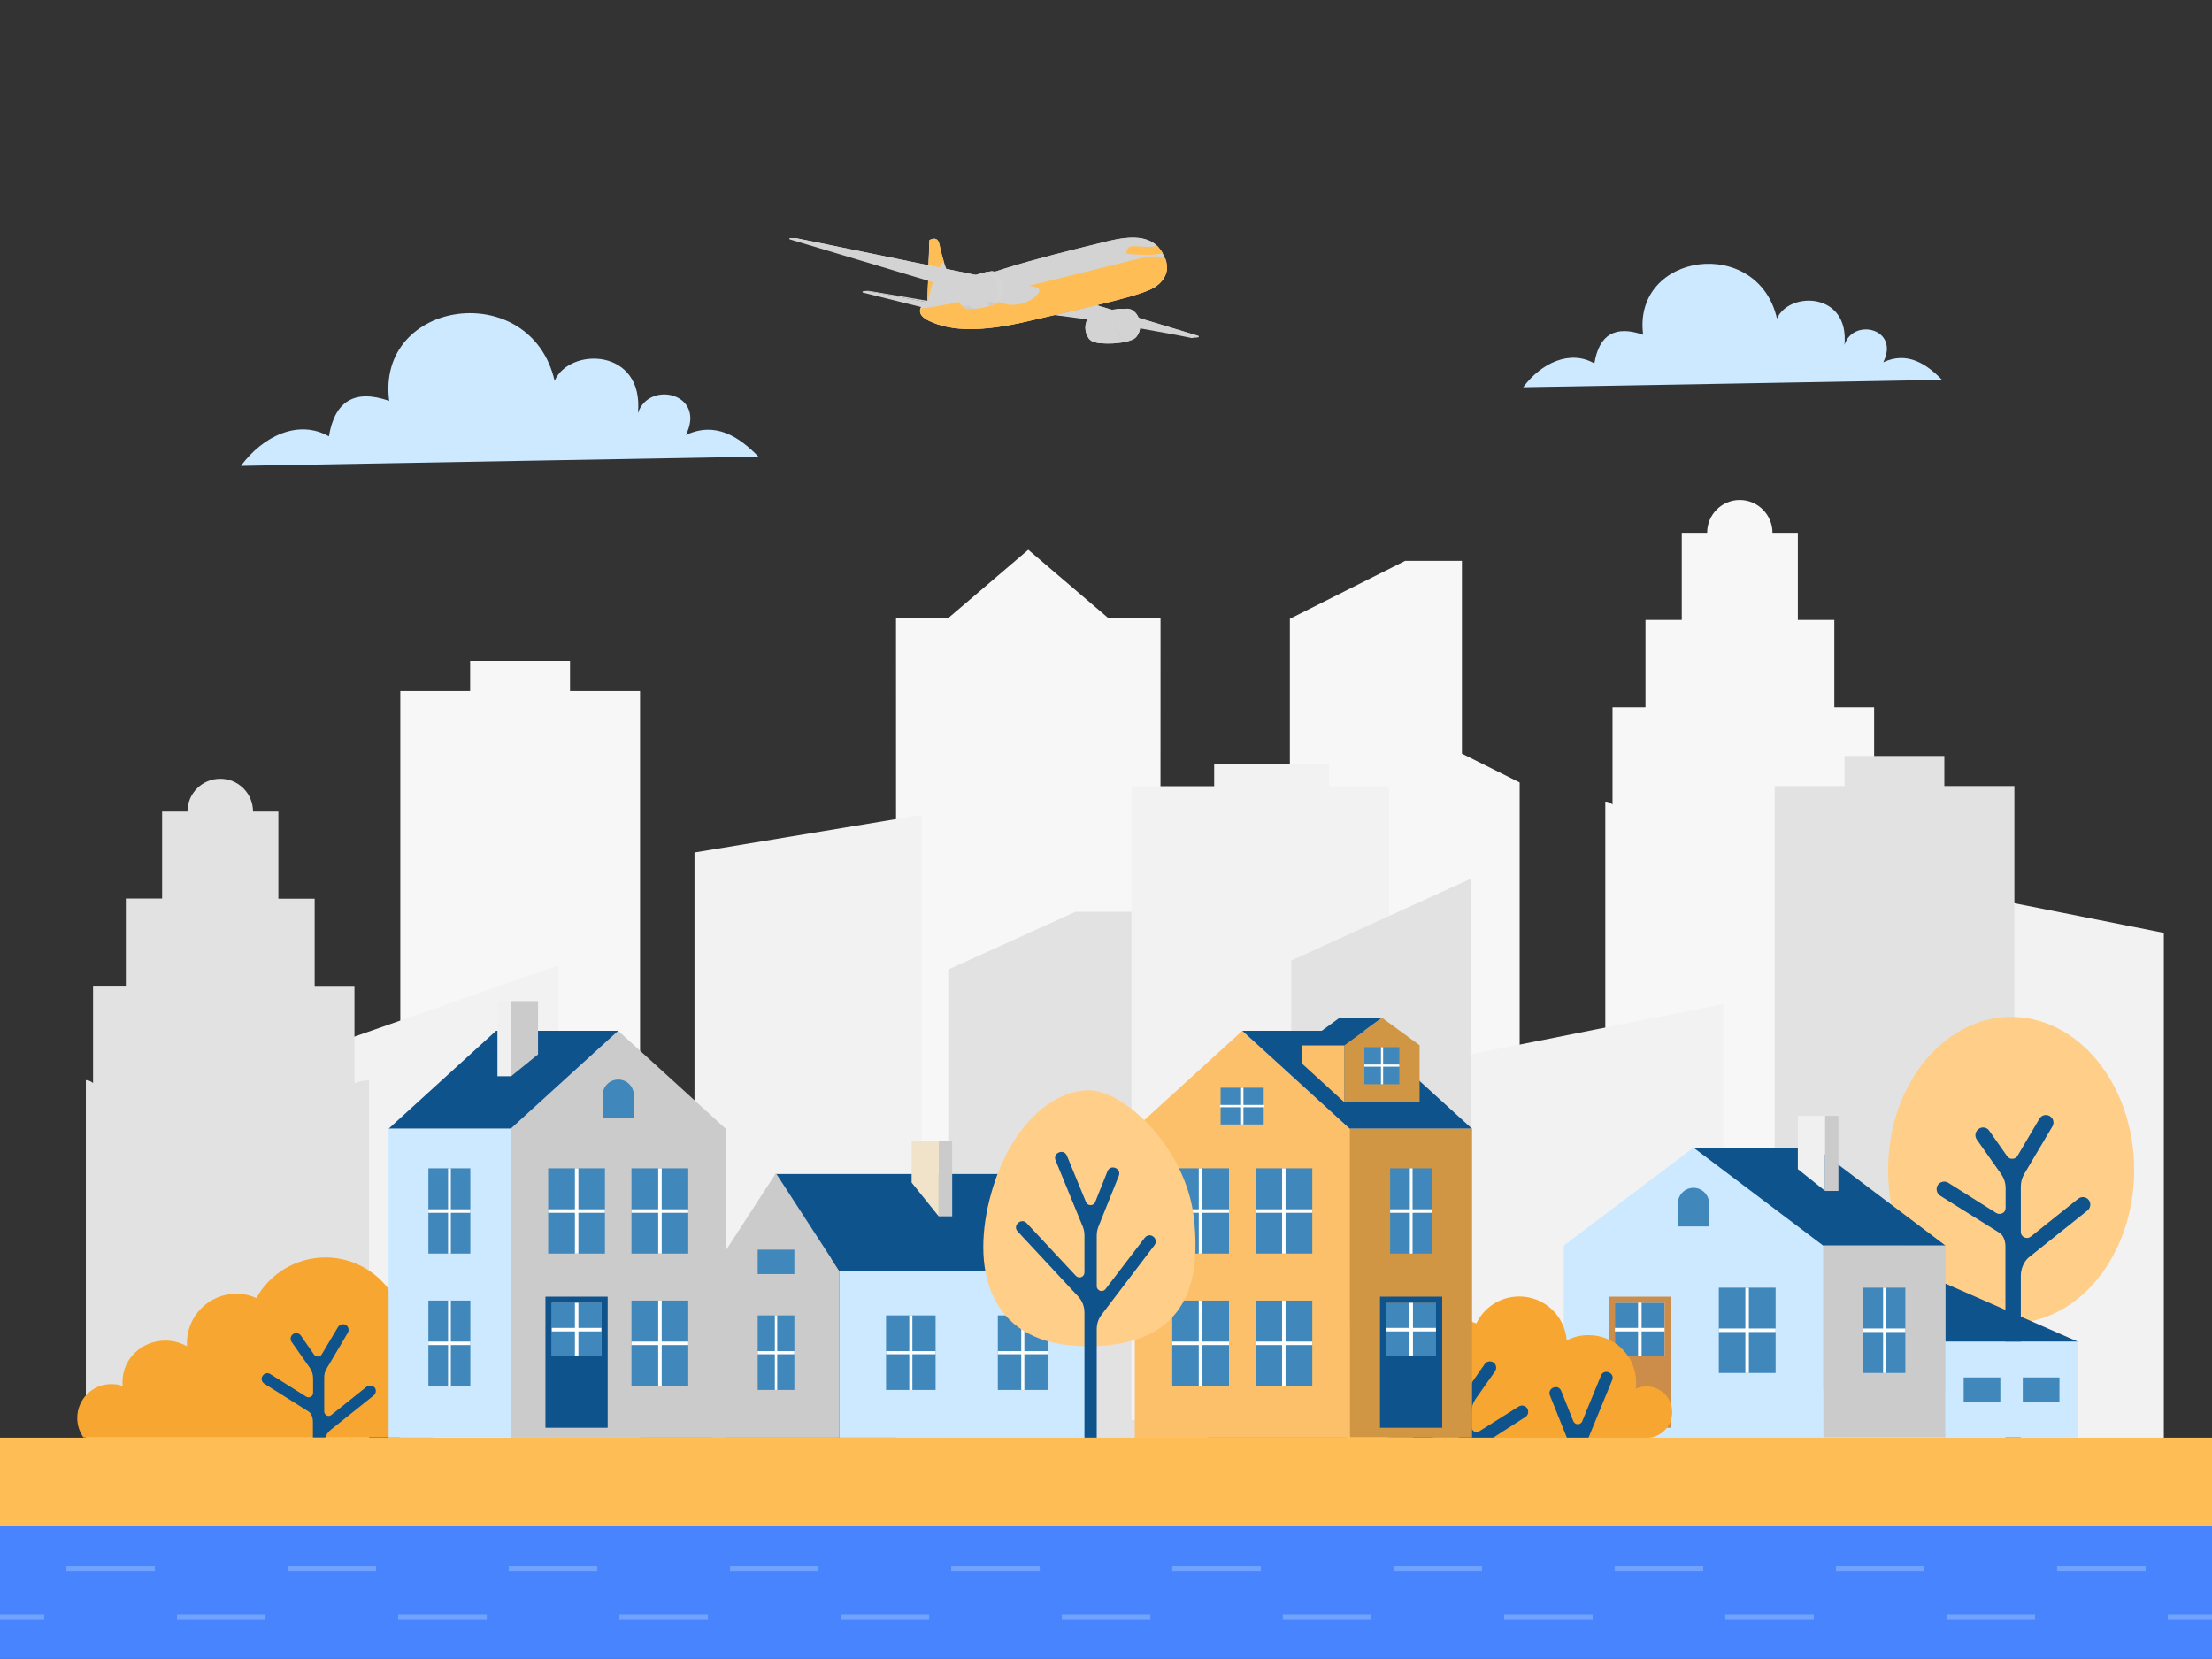 <svg xmlns="http://www.w3.org/2000/svg" xmlns:xlink="http://www.w3.org/1999/xlink" version="1.1" id="Layer_1" x="0px" y="0px" viewBox="0 0 1133.9 850.4" style="enable-background:new 0 0 1133.9 850.4;" xml:space="preserve">
<rect x="0" y="0" width="1133.9" height="850.4" fill="#333333" stroke="none"/>
<style type="text/css">
	.st0{fill-rule:evenodd;clip-rule:evenodd;fill:#F7F7F7;}
	.st1{fill-rule:evenodd;clip-rule:evenodd;fill:#F2F2F2;}
	.st2{fill-rule:evenodd;clip-rule:evenodd;fill:#E2E2E2;}
	.st3{fill-rule:evenodd;clip-rule:evenodd;fill:#F7A731;}
	.st4{fill:#0F538D;}
	.st5{fill-rule:evenodd;clip-rule:evenodd;fill:#CBCBCB;}
	.st6{fill-rule:evenodd;clip-rule:evenodd;fill:#4087BC;}
	.st7{fill:#FFFFFF;}
	.st8{fill-rule:evenodd;clip-rule:evenodd;fill:#0F538D;}
	.st9{fill-rule:evenodd;clip-rule:evenodd;fill:#CCE9FF;}
	.st10{fill-rule:evenodd;clip-rule:evenodd;fill:#F0F0F0;}
	.st11{fill-rule:evenodd;clip-rule:evenodd;fill:#F1E3CA;}
	.st12{fill-rule:evenodd;clip-rule:evenodd;fill:#FFCF8A;}
	.st13{fill-rule:evenodd;clip-rule:evenodd;fill:#CC8D4A;}
	.st14{fill-rule:evenodd;clip-rule:evenodd;fill:#FDC06A;}
	.st15{fill-rule:evenodd;clip-rule:evenodd;fill:#D19643;}
	.st16{fill-rule:evenodd;clip-rule:evenodd;fill:#FFBE55;}
	.st17{fill-rule:evenodd;clip-rule:evenodd;fill:#4784FD;}
	.st18{opacity:0.3;fill-rule:evenodd;clip-rule:evenodd;fill:#CCE9FF;}
	.st19{fill-rule:evenodd;clip-rule:evenodd;fill:#D3D3D3;}
	.st20{fill-rule:evenodd;clip-rule:evenodd;fill:#D5D5D5;}
</style>
<path class="st0" d="M486,316.9h-26.7c0,213.3,0.1,238.8,0.1,452.4c45.1,0,90.2,0,135.3,0c0-213.6,0.2-239.1,0.2-452.4h-26.7  l-41.1-35.1L486,316.9z"/>
<polygon class="st0" points="661.2,336.9 661.2,574.4 690.4,560.2 690.4,792.7 806.4,792.7 806.4,754.6 779,740.9 779,401.1   749.4,386.3 749.4,287.5 720.3,287.5 661.2,317.2 "/>
<path class="st0" d="M205.1,354.2H241v-15.4c68.3,0-17.1,0,51.2,0v15.4h35.9v400.2c-41,0-82,0-122.9,0V354.2z"/>
<path class="st0" d="M940.2,317.8h-18.6v-44.7h-13c0-9.2-7.5-16.8-16.8-16.8c-9.2,0-16.7,7.5-16.7,16.8h-13v44.7h-18.6v44.7h-16.9  v49.9c-1.2-1-2.4-1.5-3.7-1.5v342.5c48.4,0,96.8,0,145.2,0V410.9c-2.6,0-5,0.5-7.4,1.5v-49.9h-20.4V317.8z"/>
<polygon class="st1" points="951.4,752.7 1109.2,752.7 1109.2,478.2 951.4,446.9 "/>
<polygon class="st1" points="883.4,753.3 725.6,753.3 725.6,546.1 883.4,514.7 "/>
<path class="st2" d="M909.6,402.9h35.9v-15.4c68.3,0-17.1,0,51.2,0v15.4h35.9v309.7c-41,0-81.9,0-122.9,0V402.9z"/>
<polygon class="st1" points="165.9,722.4 286.3,722.4 286.3,494.8 165.9,536.9 "/>
<polygon class="st1" points="356,645.2 472.4,645.2 472.4,417.7 356,437 "/>
<polygon class="st2" points="486.1,516.8 486.1,754.3 619.7,767.8 616.1,581 583.5,566.2 583.5,467.4 551.3,467.4 486.1,497 "/>
<polygon class="st1" points="712.1,727.9 580,727.9 580,403 622.4,403 622.4,391.8 681.3,391.8 681.3,403 712.1,403 "/>
<polygon class="st2" points="661.9,677.9 754.3,677.9 754.3,450.3 661.9,492.4 "/>
<path class="st2" d="M161.3,460.7h-18.6V416h-13c0-9.3-7.5-16.8-16.8-16.8s-16.8,7.5-16.8,16.8h-13v44.6H64.5v44.7H47.7v49.9  c-1.2-1-2.4-1.5-3.7-1.5v213.4c48.4,0,96.8,0,145.2,0V553.8c-2.6,0-5.1,0.5-7.5,1.5v-49.9h-20.4V460.7z"/>
<path class="st3" d="M166.8,644.6c-15.2,0-28.5,8.4-35.4,20.8c-3.1-1.4-6.6-2.2-10.3-2.2c-13.9,0-25.3,11.3-25.3,25.3  c0,0.5,0,1.1,0.1,1.6c-3.3-1.8-7.1-2.9-11.1-2.9c-12.2,0-22,9.4-22,21.1c0,0.7,0,1.4,0.1,2.2c-1.8-0.7-3.8-1-5.9-1  c-9.6,0-17.4,7.8-17.4,17.4c0,3.7,1.2,7.2,3.2,10h179v-66.5c-0.2,0-0.5,0-0.7,0c-5.6,0-10.8,1.5-15.2,4.2  C201.3,657.2,185.5,644.6,166.8,644.6L166.8,644.6z"/>
<path class="st4" d="M166.7,737c0.5-1.5,1.4-2.7,2.3-3.6l22.6-18.1c1.2-1,1.4-2.8,0.5-4c-1-1.2-2.8-1.4-4.1-0.5l-18.1,14.5  c-0.7,0.6-1.6,0.7-2.4,0.3c-0.8-0.4-1.3-1.2-1.3-2.1v-17.3c0-1.8,0.4-3.4,1.4-4.9l10.7-18.1c0.8-1.4,0.4-3.1-1-4  c-1.4-0.8-3.1-0.3-4,1l-8.4,14.1c-0.4,0.7-1.1,1.1-1.9,1.1c-0.8,0-1.5-0.3-2-1l-6.8-9.8c-0.9-1.3-2.7-1.6-4-0.7  c-1.3,0.9-1.6,2.7-0.7,4l9.2,13.1c1.2,1.7,1.8,3.5,1.8,5.6v7.4c0,0.9-0.4,1.6-1.2,2c-0.8,0.4-1.6,0.4-2.4-0.1l-18.3-11.5  c-1.3-0.9-3.1-0.5-4,0.9c-0.9,1.3-0.5,3.1,0.9,4l22.7,14.3c1.7,1.1,2.2,3.5,2.2,5.2v8.1H166.7z"/>
<polygon class="st5" points="261.8,578.6 316.9,528.4 372,578.6 372,737 316.9,737 261.8,737 "/>
<rect x="323.7" y="598.9" class="st6" width="29.1" height="43.7"/>
<rect x="337.4" y="598.9" class="st7" width="1.8" height="43.7"/>
<rect x="323.7" y="619.9" class="st7" width="29.1" height="1.8"/>
<rect x="281" y="598.9" class="st6" width="29.1" height="43.7"/>
<rect x="294.7" y="598.9" class="st7" width="1.8" height="43.7"/>
<rect x="281" y="619.9" class="st7" width="29.1" height="1.8"/>
<polygon class="st8" points="261.8,578.6 199.2,578.6 254.3,528.4 316.9,528.4 "/>
<rect x="199.2" y="578.6" class="st9" width="62.7" height="158.3"/>
<rect x="219.6" y="598.9" class="st6" width="21.5" height="43.7"/>
<rect x="229.7" y="598.9" class="st7" width="1.4" height="43.7"/>
<rect x="219.6" y="619.9" class="st7" width="21.5" height="1.8"/>
<rect x="323.7" y="666.7" class="st6" width="29.1" height="43.7"/>
<rect x="337.4" y="666.7" class="st7" width="1.8" height="43.7"/>
<rect x="323.7" y="687.7" class="st7" width="29.1" height="1.8"/>
<path class="st6" d="M324.9,561.4v11.8h-16v-11.8c0-4.4,3.6-8,8-8C321.4,553.4,324.9,557,324.9,561.4L324.9,561.4z"/>
<rect x="282.8" y="667.8" class="st6" width="25.5" height="27.5"/>
<rect x="294.7" y="666.5" class="st7" width="1.8" height="30.8"/>
<rect x="281" y="680.7" class="st7" width="29.1" height="1.8"/>
<path class="st8" d="M311.5,664.7v67.2h-31.9v-67.2H311.5z M282.8,667.8v27.5h25.5v-27.5H282.8z"/>
<rect x="219.6" y="666.7" class="st6" width="21.5" height="43.7"/>
<rect x="229.7" y="666.7" class="st7" width="1.4" height="43.7"/>
<rect x="219.6" y="687.7" class="st7" width="21.5" height="1.8"/>
<rect x="255" y="513.2" class="st10" width="6.9" height="38.5"/>
<polygon class="st5" points="275.8,513.2 262,513.2 262,551.7 275.8,540.5 "/>
<polygon class="st5" points="430.3,651.6 397.8,601.3 365.2,651.6 365.2,737 397.8,737 430.3,737 "/>
<rect x="430.3" y="651.6" class="st9" width="130.5" height="85.4"/>
<rect x="511.5" y="674.3" class="st6" width="25.5" height="38.2"/>
<rect x="523.5" y="674.3" class="st7" width="1.6" height="38.2"/>
<rect x="511.5" y="692.6" class="st7" width="25.5" height="1.6"/>
<rect x="454.2" y="674.3" class="st6" width="25.4" height="38.2"/>
<rect x="466.1" y="674.3" class="st7" width="1.6" height="38.2"/>
<rect x="454.2" y="692.6" class="st7" width="25.4" height="1.6"/>
<rect x="388.4" y="674.3" class="st6" width="18.8" height="38.2"/>
<rect x="397.2" y="674.3" class="st7" width="1.2" height="38.2"/>
<rect x="388.4" y="692.6" class="st7" width="18.8" height="1.6"/>
<polygon class="st8" points="560.9,651.6 430.3,651.6 398,601.8 528.5,601.8 "/>
<rect x="388.4" y="640.6" class="st6" width="18.8" height="12.5"/>
<rect x="481.2" y="585" class="st5" width="6.9" height="38.5"/>
<polygon class="st11" points="467.3,585 481.2,585 481.2,623.5 467.3,606.2 "/>
<path class="st12" d="M1029.4,521.3c-30.5,0.9-56.6,29.3-60.9,67.3c-5.4,47.5,24,89.7,62.4,89.7c34.8,0,63.1-35.2,63.1-78.5  C1094,555.5,1064.7,520.2,1029.4,521.3L1029.4,521.3z"/>
<path class="st4" d="M1035.9,737V654c0-3.9,1.7-7.2,3.8-9.2l30.4-24.3c1.6-1.3,1.9-3.8,0.6-5.4c-1.3-1.7-3.8-1.9-5.4-0.6l-24.3,19.4  c-1,0.8-2.2,0.9-3.3,0.4c-1.1-0.5-1.8-1.6-1.8-2.8v-23.2c0-2.4,0.6-4.5,1.8-6.6l14.4-24.3c1.1-1.8,0.5-4.2-1.4-5.3  c-1.8-1.1-4.2-0.5-5.3,1.4l-11.2,19c-0.5,0.9-1.5,1.5-2.6,1.5c-1.1,0.1-2-0.4-2.7-1.3l-9.2-13.1c-1.2-1.8-3.7-2.2-5.4-0.9  c-1.8,1.2-2.2,3.7-1,5.4l12.4,17.6c1.6,2.3,2.4,4.6,2.4,7.5v10c0,1.2-0.6,2.2-1.6,2.7c-1,0.5-2.2,0.5-3.2-0.1l-24.6-15.5  c-1.8-1.1-4.2-0.6-5.4,1.2c-1.1,1.8-0.6,4.2,1.2,5.4l30.5,19.1c2.3,1.5,3,4.7,3,6.9V737H1035.9z"/>
<polygon class="st9" points="934.6,638.5 868.1,588.3 801.6,638.5 801.6,737 868.1,737 934.6,737 "/>
<rect x="881.1" y="660.1" class="st6" width="29.1" height="43.7"/>
<rect x="894.7" y="660.1" class="st7" width="1.8" height="43.7"/>
<rect x="881.1" y="681" class="st7" width="29.1" height="1.8"/>
<polygon class="st8" points="934.6,638.5 997.3,638.5 930.8,588.3 868.1,588.3 "/>
<rect x="934.6" y="638.5" class="st5" width="62.7" height="98.4"/>
<rect x="955.2" y="660.1" class="st6" width="21.5" height="43.7"/>
<rect x="965.3" y="660.1" class="st7" width="1.3" height="43.7"/>
<rect x="955.2" y="681" class="st7" width="21.5" height="1.8"/>
<rect x="935.5" y="572" class="st5" width="6.9" height="38.5"/>
<polygon class="st10" points="921.6,572 935.5,572 935.5,610.4 921.6,599.3 "/>
<rect x="997.3" y="687.7" class="st9" width="67.7" height="49.2"/>
<polygon class="st8" points="997.3,687.7 1065,687.7 997.3,658 "/>
<rect x="1006.6" y="706.1" class="st6" width="18.8" height="12.5"/>
<rect x="1036.9" y="706.1" class="st6" width="18.8" height="12.5"/>
<path class="st6" d="M860.1,616.9v11.8h16v-11.8c0-4.4-3.6-8-8-8C863.7,608.9,860.1,612.5,860.1,616.9L860.1,616.9z"/>
<rect x="827.8" y="667.8" class="st6" width="25.5" height="27.5"/>
<rect x="839.7" y="666.5" class="st7" width="1.8" height="30.8"/>
<rect x="826" y="680.7" class="st7" width="29.1" height="1.8"/>
<path class="st13" d="M856.5,664.7v67.2h-31.9v-67.2H856.5z M827.8,667.8v27.5h25.5v-27.5H827.8z"/>
<path class="st3" d="M746.5,676.4c3.7,0,7.1,0.7,10.3,2c3.9-8.2,12.3-13.8,22-13.8c12.8,0,23.4,9.9,24.3,22.5  c3.4-1.8,7.2-2.7,11.3-2.7c13.4,0,24.3,10.9,24.3,24.3c0,1.1-0.1,2.1-0.2,3.2c1.6-0.8,3.5-1.2,5.5-1.2c7.3,0,13.2,5.9,13.2,13.2  c0,7.3-5.9,13.2-13.2,13.2H715c-10.2,0-18.5-8.3-18.5-18.5c0-10.2,8.2-18.4,18.5-18.4c1.4,0,2.8,0.2,4.2,0.5  C720.8,686.9,732.4,676.4,746.5,676.4L746.5,676.4z"/>
<path class="st4" d="M724.6,737l-4.8-3.9c-1.4-1.1-1.6-3.1-0.5-4.5c1.1-1.4,3.1-1.6,4.5-0.5l11,8.8H724.6z M747.9,737V723  c0-2-0.5-3.7-1.5-5.4l-11.8-20c-0.9-1.5-0.4-3.5,1.1-4.4c1.5-0.9,3.5-0.4,4.4,1.1l9.2,15.6c0.5,0.8,1.2,1.2,2.1,1.2  c0.9,0,1.7-0.4,2.2-1.1l7.5-10.8c1-1.4,3-1.8,4.5-0.8c1.4,1,1.8,3,0.8,4.5l-10.1,14.4c-1.3,1.9-1.9,3.8-1.9,6.1v8.2  c0,0.9,0.5,1.8,1.3,2.2c0.8,0.5,1.8,0.5,2.6-0.1l20.2-12.7c1.5-0.9,3.5-0.5,4.4,1c0.9,1.5,0.5,3.5-1,4.4L765.4,737H747.9z"/>
<path class="st4" d="M803.2,737l-8.7-21.7c-1.5-3.8,4.3-6.1,5.8-2.3l6.2,15.5c0.9,2.1,3.8,2.1,4.6,0l9.6-23.4  c1.5-3.7,7.3-1.4,5.7,2.4L814.3,737H803.2z"/>
<polygon class="st14" points="691.9,578.6 636.8,528.4 581.7,578.6 581.7,737 636.8,737 691.9,737 "/>
<rect x="600.9" y="598.9" class="st6" width="29.1" height="43.7"/>
<rect x="614.5" y="598.9" class="st7" width="1.8" height="43.7"/>
<rect x="600.9" y="619.9" class="st7" width="29.1" height="1.8"/>
<rect x="643.6" y="598.9" class="st6" width="29.1" height="43.7"/>
<rect x="657.2" y="598.9" class="st7" width="1.8" height="43.7"/>
<rect x="643.6" y="619.9" class="st7" width="29.1" height="1.8"/>
<polygon class="st8" points="691.9,578.6 754.6,578.6 699.4,528.4 636.8,528.4 "/>
<rect x="691.9" y="578.6" class="st15" width="62.7" height="158.3"/>
<rect x="712.6" y="598.9" class="st6" width="21.5" height="43.7"/>
<rect x="722.7" y="598.9" class="st7" width="1.4" height="43.7"/>
<rect x="712.6" y="619.9" class="st7" width="21.5" height="1.8"/>
<rect x="600.9" y="666.7" class="st6" width="29.1" height="43.7"/>
<rect x="614.5" y="666.7" class="st7" width="1.8" height="43.7"/>
<rect x="600.9" y="687.7" class="st7" width="29.1" height="1.8"/>
<rect x="643.6" y="666.7" class="st6" width="29.1" height="43.7"/>
<rect x="657.2" y="666.7" class="st7" width="1.8" height="43.7"/>
<rect x="643.6" y="687.7" class="st7" width="29.1" height="1.8"/>
<polygon class="st15" points="727.7,535.8 708.4,521.7 689.1,535.8 689.1,565 727.7,565 "/>
<polygon class="st14" points="667.4,535.8 689.1,535.8 689.1,565 667.4,545.2 "/>
<rect x="699.4" y="536.8" class="st6" width="17.9" height="19"/>
<rect x="707.9" y="536.8" class="st7" width="1.1" height="19"/>
<rect x="699.4" y="545.7" class="st7" width="17.9" height="1.1"/>
<polygon class="st8" points="708.4,521.7 686.7,521.7 667.4,535.8 689.1,535.8 "/>
<rect x="625.7" y="557.6" class="st6" width="22.1" height="18.8"/>
<rect x="636.2" y="557.6" class="st7" width="1.2" height="18.8"/>
<rect x="625.4" y="566.4" class="st7" width="22.7" height="1.2"/>
<rect x="710.6" y="667.8" class="st6" width="25.5" height="27.5"/>
<rect x="722.5" y="666.5" class="st7" width="1.8" height="30.8"/>
<rect x="708.8" y="680.7" class="st7" width="29.1" height="1.8"/>
<path class="st8" d="M739.3,664.7v67.2h-31.9v-67.2H739.3z M710.6,667.8v27.5h25.5v-27.5H710.6z"/>
<path class="st12" d="M558.1,558.9c-18.8,0-41.4,18.5-50.9,56.2c-9.4,37.8,0.8,75,50.1,75c49.4,0,58.7-30.3,54.7-65.7  C608.1,589.2,576.9,558.9,558.1,558.9L558.1,558.9z"/>
<path class="st4" d="M562.2,737v-55.5c0-2.9,0.8-5.4,2.6-7.7l27-35.5c1.1-1.4,0.8-3.4-0.6-4.4c-1.4-1.1-3.3-0.8-4.4,0.6l-20.1,26.3  c-1.5,1.9-4.5,0.9-4.5-1.5v-25.9c0-1.7,0.3-3.1,0.9-4.7l10.4-25.9c1.6-3.9-4.3-6.2-5.8-2.4l-6.3,15.8c-0.9,2.1-3.8,2.1-4.7,0  l-9.8-23.8c-1.6-3.8-7.4-1.4-5.8,2.4l13.9,33.9c0.7,1.6,0.9,3.1,0.9,4.8v18.8c0,2.3-2.8,3.4-4.4,1.7l-25.2-27  c-2.8-3-7.5,1.3-4.6,4.3l30.8,33.1c2.3,2.4,3.4,5.3,3.4,8.6v64H562.2z"/>
<path class="st9" d="M351.6,223c15.2-7.1,27.3,0.9,37.2,11.1c-88.4,1.6-176.9,3.1-265.3,4.7c11.3-15.3,29.6-24,45.1-15.1  c3-18.1,13.2-24.4,30.9-18.2c-6.8-52.3,72.6-63.1,84.8-10.3c7.6-17.4,46-16.9,42.7,16.6C332.5,194.8,362.2,201.5,351.6,223  L351.6,223z"/>
<path class="st9" d="M965.4,185.7c12.3-5.7,22.1,0.8,30.1,9c-71.6,1.3-143.1,2.6-214.7,3.8c9.2-12.4,24-19.4,36.5-12.2  c2.4-14.7,10.6-19.7,25-14.7c-5.5-42.3,58.8-51.1,68.6-8.3c6.2-14.1,37.2-13.7,34.6,13.5C949.9,162.8,974,168.3,965.4,185.7  L965.4,185.7z"/>
<rect x="0" y="737" class="st16" width="1133.9" height="45.4"/>
<rect x="0" y="782.4" class="st17" width="1133.9" height="68"/>
<rect x="34" y="802.8" class="st18" width="45.4" height="2.8"/>
<rect x="147.4" y="802.8" class="st18" width="45.4" height="2.8"/>
<rect x="260.8" y="802.8" class="st18" width="45.4" height="2.8"/>
<rect x="374.2" y="802.8" class="st18" width="45.4" height="2.8"/>
<rect x="487.6" y="802.8" class="st18" width="45.4" height="2.8"/>
<rect x="600.9" y="802.8" class="st18" width="45.4" height="2.8"/>
<rect x="714.3" y="802.8" class="st18" width="45.4" height="2.8"/>
<rect x="827.7" y="802.8" class="st18" width="45.4" height="2.8"/>
<rect x="941.1" y="802.8" class="st18" width="45.4" height="2.8"/>
<rect x="1054.5" y="802.8" class="st18" width="45.4" height="2.8"/>
<rect x="90.7" y="827.5" class="st18" width="45.4" height="2.8"/>
<rect x="0" y="827.5" class="st18" width="22.7" height="2.8"/>
<rect x="204.1" y="827.5" class="st18" width="45.4" height="2.8"/>
<rect x="317.5" y="827.5" class="st18" width="45.4" height="2.8"/>
<rect x="430.9" y="827.5" class="st18" width="45.4" height="2.8"/>
<rect x="544.3" y="827.5" class="st18" width="45.4" height="2.8"/>
<rect x="657.6" y="827.5" class="st18" width="45.4" height="2.8"/>
<rect x="771" y="827.5" class="st18" width="45.4" height="2.8"/>
<rect x="884.4" y="827.5" class="st18" width="45.4" height="2.8"/>
<rect x="997.8" y="827.5" class="st18" width="45.4" height="2.8"/>
<rect x="1111.2" y="827.5" class="st18" width="22.7" height="2.8"/>
<path class="st19" d="M476.8,153.4c-7,4-6.7,8.2-0.6,11.1c11.5,5.5,27.4,5.7,51.4,0c36.7-8.6,58.8-13.3,64.9-17.7  c6.2-4.5,7-10.4,3.7-16.6c-4.9-8.9-14-10.1-28.5-6.5C528.2,133.3,498.7,140.9,476.8,153.4L476.8,153.4z"/>
<path class="st19" d="M476.8,153.4c-3.3,1.9-5,3.8-5.2,5.7c0.9-1.2,2.3-2.4,4.5-3.6c22.5-12.5,52.7-20.1,93.3-29.8  c11.3-2.7,19.4-2.7,24.8,1.4c-5.2-6.1-13.8-6.6-26.4-3.5C528.2,133.3,498.7,140.9,476.8,153.4L476.8,153.4z"/>
<path class="st16" d="M471.9,158.1c-0.9,2.4,0.7,4.6,4.4,6.3c11.5,5.5,27.4,5.7,51.4,0c36.7-8.6,58.8-13.3,64.9-17.7  c5.3-3.9,6.7-8.7,4.9-13.9c-2.6-1.9-7.4-1.7-12.6-0.5C539.6,143.4,489.3,156.6,471.9,158.1L471.9,158.1z"/>
<path class="st19" d="M496.6,144.1c-4.4,1.1-7.6,0.7-9.1-1.5c-2.2-3.3-4.2-9.1-6-17.3c-0.6-2.9-2.1-3.7-5.1-2.3  c-0.7,20.8-1,31.3-1,31.3l0,0c0.4-0.3,0.9-0.5,1.4-0.8C482.9,150,489.4,146.9,496.6,144.1L496.6,144.1z"/>
<path class="st19" d="M476.4,124.4l-0.9,29.9l0,0c0.4-0.3,0.9-0.5,1.4-0.8c4.3-2.5,8.9-4.8,13.9-6.9c-2.1-0.1-3.8-0.7-4.7-2.1  c-2.1-3.3-4.2-9.1-6-17.2C479.5,124.8,478.5,123.8,476.4,124.4L476.4,124.4z"/>
<path class="st16" d="M483.8,133.9c-0.8-2.5-1.5-5.4-2.2-8.6c-0.6-2.9-2.1-3.7-5.1-2.3c-0.7,20.8-1,31.3-1,31.3l0,0l0.1,0  C477.5,144.6,480.3,137.8,483.8,133.9L483.8,133.9z"/>
<path class="st16" d="M476.4,124.4l-0.9,29.9l0,0l0.1,0c1.7-8.2,4-14.4,6.8-18.4c-0.8-2.5-1.5-5.4-2.2-8.6  C479.5,124.8,478.5,123.8,476.4,124.4L476.4,124.4z"/>
<path class="st19" d="M473.8,157.8l3.6-2.5l-33.1-6.2l-1.9,0.2c-0.2,0-0.3,0.2-0.3,0.3c0,0.2,0.1,0.3,0.3,0.4L473.8,157.8z"/>
<path class="st19" d="M566.2,165.1c20.8,3.8,35.7,6.2,44.6,8.2l3.3-0.5c0.2,0,0.3-0.2,0.3-0.3c0-0.2-0.1-0.3-0.3-0.4L562,156.4  c-6.3,1.5-13.5,3.2-21.6,5.1C551.5,163,558,163.7,566.2,165.1L566.2,165.1z"/>
<path class="st19" d="M613.2,173l1-0.1c0.2,0,0.3-0.2,0.3-0.3c0-0.2-0.1-0.3-0.3-0.4L562,156.4c-1,0.2-2,0.5-3.1,0.7L613.2,173z"/>
<path class="st16" d="M471.8,160.5c17.5-1.2,67.9-13.5,113.1-24.4c5.8-1.4,11-2.1,13.3,0.3c0.2,3.8-1.5,7.4-5.6,10.4  c-6.1,4.5-28.2,9.1-64.9,17.7c-24.1,5.7-39.9,5.5-51.4,0C473.8,163.3,472.3,162,471.8,160.5L471.8,160.5z"/>
<path class="st19" d="M515.1,155.7c10.2,3.1,22.4-7.1,15.6-8.5L407.8,122h-2.9c-0.2,0-0.3,0.1-0.3,0.3c0,0.2,0.1,0.3,0.3,0.4  L515.1,155.7z"/>
<path class="st19" d="M532.1,150.5c1-1.5,0.8-2.9-1.4-3.3L407.8,122h-2.4L532.1,150.5z"/>
<path class="st16" d="M593.2,126.1c-3.3,0.7-6.5,0.4-11.5,0.1c-2.2-0.1-2.9,0.3-3.6,1.4c-1.3,2.2-0.9,2.5,1.7,2.7  c8.7,0.7,13.5,0.3,16.3-0.5C595.2,128.3,594.3,127.1,593.2,126.1L593.2,126.1z"/>
<polygon class="st19" points="477.3,155.3 444.3,149.2 445.4,149.1 478.4,154.7 "/>
<path class="st19" d="M577.1,158.3c3.5-0.5,6.7,2.8,7.3,7.3c0.6,4.5-1.8,8.5-5.2,8.9c-3.5,0.5-6.7-2.8-7.3-7.3  C571.3,162.8,573.7,158.8,577.1,158.3L577.1,158.3z"/>
<path class="st19" d="M575.9,173.9c-2-1.2-3.6-3.6-4-6.6c-0.4-3,0.5-5.7,2.2-7.4c0.2-0.1,0.4-0.1,0.6-0.2c2.7-0.3,5.3,2.6,5.8,6.4  c0.5,3.9-1.3,7.4-4,7.7C576.3,173.9,576.1,173.9,575.9,173.9L575.9,173.9z"/>
<path class="st19" d="M574.2,165.1c0.7-0.1,1.3,0.7,1.5,1.6c0.1,1-0.3,1.9-1,2c-0.7,0.1-1.3-0.7-1.5-1.6  C573.1,166.1,573.5,165.2,574.2,165.1L574.2,165.1z"/>
<path class="st19" d="M577.1,158.3c-5.6,0-11.8,0.9-17.3,3.5c-2.2,1-3.9,3.6-3.4,7.4c0.5,3.8,2.8,5.8,5.1,6.3  c5.2,1.1,12.6,0.7,17.7-0.9c-3.5,0.5-6.7-2.8-7.3-7.3C571.3,162.8,573.7,158.8,577.1,158.3L577.1,158.3z"/>
<path class="st19" d="M563,160.5c-1,0.4-2.1,0.8-3.1,1.3c-2.2,1-3.9,3.6-3.4,7.4c0.5,3.8,2.8,5.8,5.1,6.3c1.1,0.2,2.3,0.4,3.5,0.5  c-2.9-1.2-5-3.8-5.5-7.2C559.1,165.5,560.5,162.4,563,160.5L563,160.5z"/>
<path class="st19" d="M574.7,175.6c-2.5-1-4.8-4.3-5.3-8c-0.5-3.7,1-7.3,3.1-9c1.6-0.1,3.1-0.2,4.6-0.2c-3.5,0.4-5.8,4.4-5.2,8.9  c0.6,4.5,3.8,7.8,7.3,7.3C577.8,175,576.3,175.4,574.7,175.6L574.7,175.6z"/>
<path class="st19" d="M557.7,172.9c1,1.5,2.4,2.4,3.8,2.6c5.2,1.1,12.6,0.7,17.7-0.9c-1.3,0.2-2.6-0.2-3.7-0.9  c-4.8,0.8-10.4,1-14.6,0.5C559.8,174,558.7,173.6,557.7,172.9L557.7,172.9z"/>
<path class="st19" d="M577.1,158.3c-5.6,0-11.8,0.9-17.3,3.5c-1.3,0.6-2.5,1.8-3.1,3.5c0.7-0.9,1.7-1.6,2.8-2  c4.5-1.7,9.5-2.7,14.2-3.1C574.6,159.2,575.8,158.5,577.1,158.3L577.1,158.3z"/>
<path class="st19" d="M557.7,172.9c1,1.5,2.4,2.4,3.8,2.6c1.1,0.2,2.3,0.4,3.5,0.5c-1-0.4-1.9-1-2.7-1.7c-0.5-0.1-0.9-0.1-1.4-0.1  C559.8,174,558.7,173.6,557.7,172.9L557.7,172.9z"/>
<path class="st19" d="M563,160.5c-1,0.4-2.1,0.8-3.1,1.3c-1.3,0.6-2.5,1.8-3.1,3.5c0.7-0.9,1.7-1.6,2.8-2c0.4-0.2,0.9-0.3,1.3-0.5  C561.4,162,562.1,161.2,563,160.5L563,160.5z"/>
<path class="st19" d="M570.8,160.6c0.5-0.8,1.1-1.5,1.7-2c1.6-0.1,3.1-0.2,4.6-0.2c-1.3,0.2-2.5,0.9-3.4,1.9  C572.8,160.3,571.8,160.4,570.8,160.6L570.8,160.6z"/>
<path class="st19" d="M574.7,175.6c-0.8-0.3-1.5-0.8-2.2-1.6c1.1-0.1,2.1-0.2,3.1-0.4c1.1,0.7,2.4,1.1,3.7,0.9  C577.8,175,576.3,175.4,574.7,175.6L574.7,175.6z"/>
<path class="st19" d="M577.1,158.3c3.5-0.5,6.7,2.8,7.3,7.3c0.6,4.5-1.8,8.5-5.2,8.9c-3.5,0.5-6.7-2.8-7.3-7.3  C571.3,162.8,573.7,158.8,577.1,158.3L577.1,158.3z M581.3,160.7c-1.2-1.2-2.6-1.8-4.1-1.6c-1.5,0.2-2.7,1.2-3.6,2.6  c-0.9,1.5-1.3,3.5-1,5.5c0.3,2.1,1.2,3.9,2.4,5.1c1.2,1.2,2.6,1.8,4.1,1.6v0c1.5-0.2,2.8-1.2,3.6-2.6c0.9-1.5,1.3-3.4,1-5.5v0  C583.4,163.6,582.5,161.9,581.3,160.7L581.3,160.7z"/>
<path class="st20" d="M507.3,139.2c2.9-0.9,6.3,1.9,7.5,6.3c1.2,4.4-0.3,8.6-3.3,9.5c-2.9,0.9-6.3-1.9-7.4-6.3  C502.9,144.3,504.3,140.1,507.3,139.2L507.3,139.2z"/>
<path class="st19" d="M508.5,154.7c-2-0.9-3.7-3.1-4.5-6c-0.8-2.9-0.4-5.7,0.8-7.6c0.2-0.1,0.3-0.2,0.5-0.2c2.3-0.7,5,1.8,6,5.6  c1,3.8-0.1,7.4-2.4,8.1C508.8,154.7,508.6,154.7,508.5,154.7L508.5,154.7z"/>
<path class="st19" d="M505.7,146.3c0.6-0.2,1.3,0.5,1.5,1.4c0.3,1,0,1.9-0.6,2c-0.6,0.2-1.3-0.5-1.5-1.4  C504.9,147.4,505.1,146.5,505.7,146.3L505.7,146.3z"/>
<path class="st19" d="M507.3,139.2c-4.8,0.7-10.2,2.4-14.6,5.7c-1.7,1.3-2.8,4.1-1.9,7.7c1,3.7,3.3,5.4,5.4,5.6  c4.7,0.4,11.1-1,15.3-3.2c-2.9,0.9-6.3-1.9-7.4-6.3C502.9,144.3,504.3,140.1,507.3,139.2L507.3,139.2z"/>
<path class="st19" d="M495.2,143.2c-0.9,0.5-1.7,1-2.6,1.7c-1.7,1.3-2.8,4.1-1.9,7.7c1,3.7,3.3,5.4,5.4,5.6c1,0.1,2,0.1,3.1,0  c-2.7-0.8-5-3.1-5.8-6.4C492.6,148.6,493.4,145.4,495.2,143.2L495.2,143.2z"/>
<path class="st19" d="M507.7,156.6c-2.3-0.7-4.8-3.6-5.8-7.3c-1-3.6-0.2-7.4,1.4-9.3c1.4-0.3,2.7-0.6,4-0.8  c-2.9,0.9-4.4,5.1-3.2,9.5c1.2,4.4,4.5,7.2,7.4,6.3C510.3,155.6,509,156.1,507.7,156.6L507.7,156.6z"/>
<path class="st19" d="M492.5,156.1c1.1,1.3,2.5,2,3.7,2.1c4.7,0.4,11.1-1,15.3-3.2c-1.1,0.3-2.2,0.1-3.3-0.5  c-4.1,1.4-8.9,2.3-12.7,2.4C494.4,156.9,493.4,156.7,492.5,156.1L492.5,156.1z"/>
<path class="st19" d="M507.3,139.2c-4.8,0.7-10.2,2.4-14.6,5.7c-1,0.8-1.9,2.1-2.2,3.9c0.5-1,1.3-1.8,2.2-2.4  c3.7-2.3,7.9-3.9,11.9-4.9C505.2,140.4,506.1,139.6,507.3,139.2L507.3,139.2z"/>
<path class="st5" d="M492.5,156.1c1.1,1.3,2.5,2,3.7,2.1c1,0.1,2,0.1,3.1,0c-0.9-0.3-1.8-0.7-2.6-1.4c-0.4,0-0.8,0-1.2,0  C494.4,156.9,493.4,156.7,492.5,156.1L492.5,156.1z"/>
<path class="st19" d="M495.2,143.2c-0.9,0.5-1.7,1-2.6,1.7c-1,0.8-1.9,2.1-2.2,3.9c0.5-1,1.3-1.8,2.2-2.4c0.3-0.2,0.7-0.4,1-0.6  C494.1,144.9,494.6,144,495.2,143.2L495.2,143.2z"/>
<path class="st19" d="M502.1,142.3c0.3-0.9,0.7-1.6,1.2-2.2c1.4-0.3,2.7-0.6,4-0.8c-1.1,0.3-2,1.2-2.7,2.4  C503.7,141.8,502.9,142,502.1,142.3L502.1,142.3z"/>
<path class="st5" d="M507.7,156.6c-0.7-0.2-1.5-0.7-2.2-1.3c0.9-0.2,1.8-0.5,2.6-0.8c1.1,0.6,2.2,0.8,3.3,0.5  C510.3,155.6,509,156.1,507.7,156.6L507.7,156.6z"/>
<path class="st19" d="M507.3,139.2c2.9-0.9,6.3,1.9,7.5,6.3c1.2,4.4-0.3,8.6-3.3,9.5c-2.9,0.9-6.3-1.9-7.4-6.3  C502.9,144.3,504.3,140.1,507.3,139.2L507.3,139.2z M511.3,141c-1.2-1-2.6-1.4-3.8-1c-1.3,0.4-2.2,1.5-2.7,3  c-0.5,1.6-0.6,3.5-0.1,5.6c0.5,2,1.6,3.7,2.8,4.7c1.2,1,2.6,1.4,3.8,1l0,0c1.3-0.4,2.2-1.5,2.8-3c0.5-1.6,0.6-3.5,0.1-5.6v0  C513.6,143.7,512.5,142,511.3,141L511.3,141z"/>
</svg>